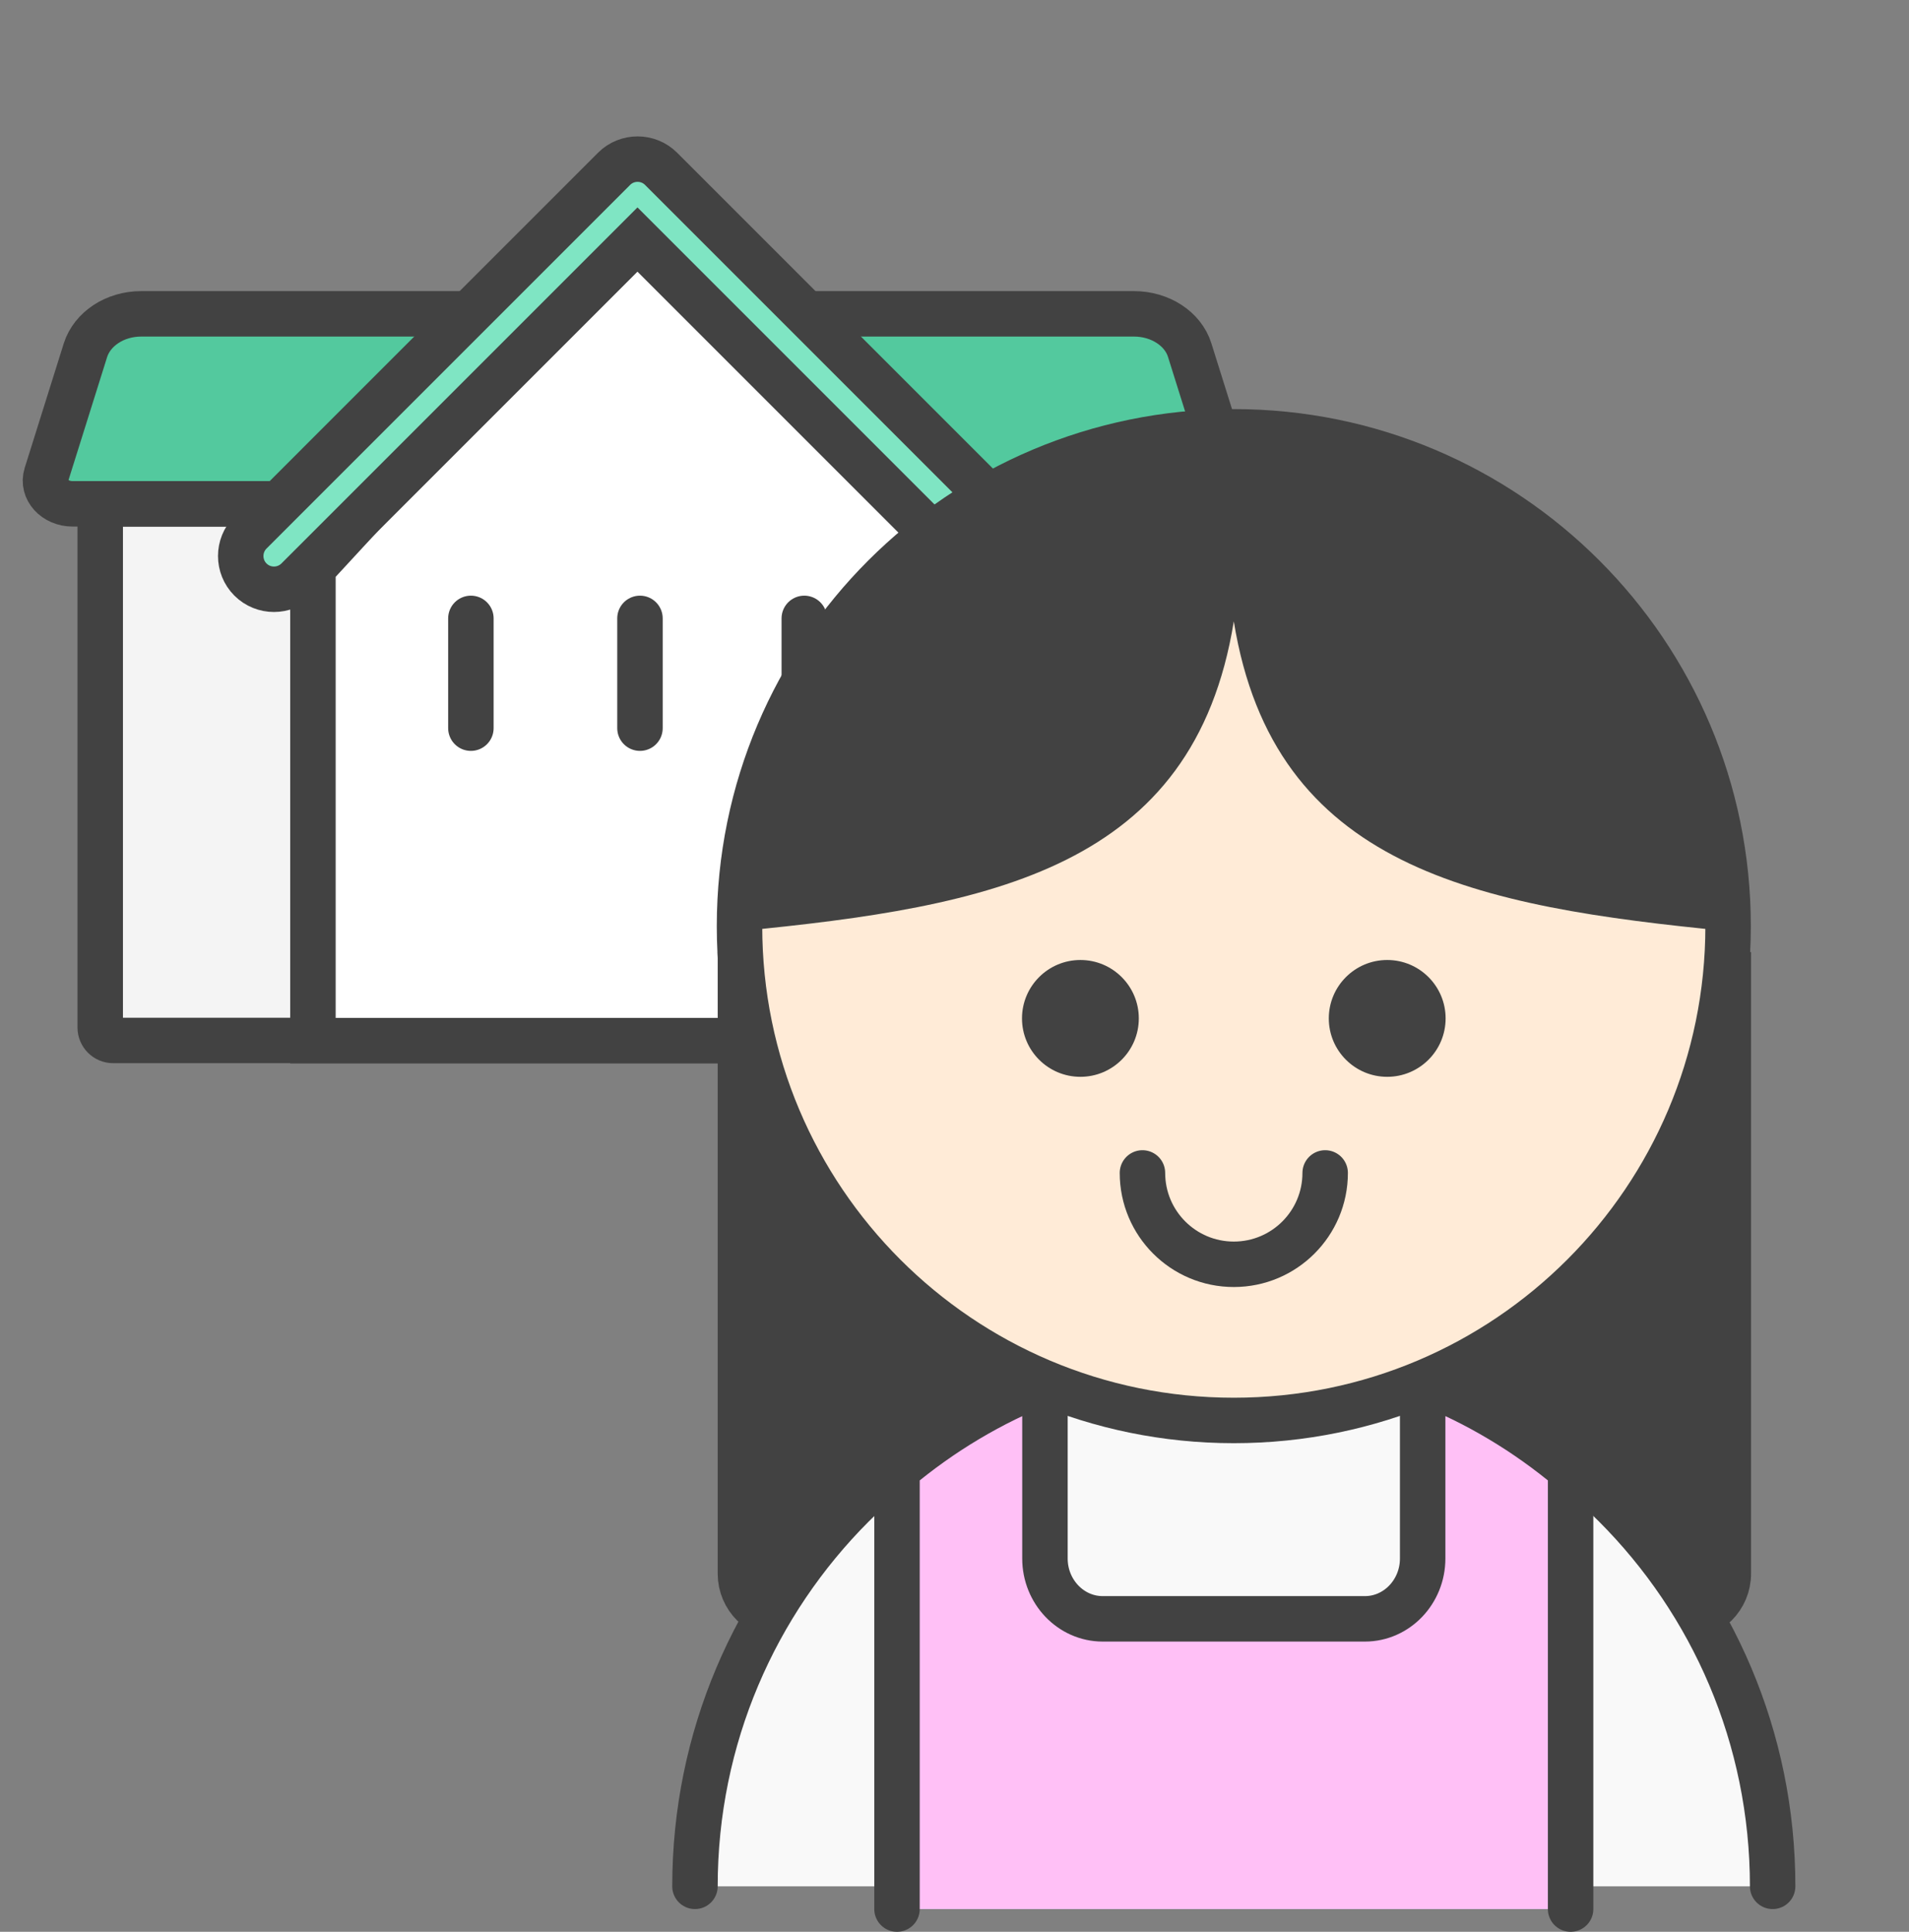 <svg width="84" height="85" viewBox="0 0 84 85" fill="none" xmlns="http://www.w3.org/2000/svg">
<rect x="0" y="0" width="84" height="85" fill="#808080" stroke="none"/>
<path d="M4.4 22.17H51.71V45.21C51.71 45.53 51.45 45.78 51.14 45.78H4.98C4.66 45.78 4.41 45.52 4.41 45.21V22.17H4.4Z" fill="#F4F4F4" stroke="#424242" stroke-width="2" stroke-miterlimit="10" stroke-linecap="round"/>
<path d="M52.91 22.169H3.2C2.41 22.169 1.84 21.539 2.04 20.889L3.76 15.409C4.06 14.469 5.06 13.809 6.21 13.809H49.9C51.05 13.809 52.06 14.469 52.35 15.409L54.07 20.889C54.27 21.539 53.7 22.169 52.91 22.169V22.169Z" fill="#53C99E" stroke="#424242" stroke-width="2" stroke-miterlimit="10" stroke-linecap="round"/>
<path d="M42.55 24.989V45.789H13.77V24.989L28.05 9.52L42.55 24.989Z" fill="white" stroke="#424242" stroke-width="2" stroke-miterlimit="10" stroke-linecap="round"/>
<path d="M44.05 25.93C43.68 25.93 43.3 25.79 43.01 25.5L28.05 10.54L13.09 25.5C12.52 26.07 11.59 26.07 11.02 25.5C10.45 24.93 10.45 24 11.02 23.43L27.02 7.429C27.59 6.859 28.52 6.859 29.09 7.429L45.09 23.43C45.66 24 45.66 24.93 45.09 25.5C44.8 25.79 44.43 25.93 44.05 25.93V25.93Z" fill="#7FE5C3" stroke="#424242" stroke-width="2" stroke-miterlimit="10"/>
<path d="M20.72 27.209V32.039" stroke="#424242" stroke-width="2" stroke-miterlimit="10" stroke-linecap="round"/>
<path d="M35.39 27.209V32.039" stroke="#424242" stroke-width="2" stroke-miterlimit="10" stroke-linecap="round"/>
<path d="M28.16 27.209V32.039" stroke="#424242" stroke-width="2" stroke-miterlimit="10" stroke-linecap="round"/>
<path d="M32.59 42.891H76.05V69.241C76.05 70.291 75.2 71.151 74.14 71.151H34.49C33.44 71.151 32.58 70.301 32.58 69.241V42.891H32.59Z" fill="#424242" stroke="#424242" stroke-width="2" stroke-miterlimit="10"/>
<path d="M30.58 82.999C30.58 69.909 41.19 59.289 54.29 59.289C67.39 59.289 78 69.899 78 82.999" fill="#F9F9F9"/>
<path d="M30.58 82.999C30.58 69.909 41.19 59.289 54.29 59.289C67.39 59.289 78 69.899 78 82.999" stroke="#424242" stroke-width="2" stroke-miterlimit="10" stroke-linecap="round"/>
<path d="M69.11 83.999V64.666C67.17 63.036 64.98 61.719 62.6 60.789V68.575C62.6 70.037 61.46 71.229 60.06 71.229H48.52C47.12 71.229 45.98 70.037 45.98 68.575V60.789C43.61 61.719 41.41 63.036 39.47 64.666V83.999" fill="#FFC0F6"/>
<path d="M69.11 83.999V64.666C67.17 63.036 64.98 61.719 62.6 60.789V68.575C62.6 70.037 61.46 71.229 60.06 71.229H48.52C47.12 71.229 45.98 70.037 45.98 68.575V60.789C43.61 61.719 41.41 63.036 39.47 64.666V83.999" stroke="#424242" stroke-width="2" stroke-miterlimit="10" stroke-linecap="round"/>
<path d="M54.29 62.5C66.302 62.5 76.04 52.762 76.04 40.75C76.04 28.738 66.302 19 54.29 19C42.278 19 32.54 28.738 32.54 40.75C32.54 52.762 42.278 62.5 54.29 62.5Z" fill="#FFEBD7" stroke="#424242" stroke-width="2" stroke-miterlimit="10"/>
<path d="M54.29 19C42.28 19 32.54 28.74 32.54 40.75C32.54 40.83 32.55 40.9 32.55 40.97C43.63 39.89 52.53 38.22 54.29 27.34C56.05 38.21 64.95 39.89 76.03 40.97C76.03 40.89 76.04 40.82 76.04 40.75C76.04 28.74 66.3 19 54.29 19V19Z" fill="#424242"/>
<path d="M47.54 47.38C48.959 47.38 50.11 46.23 50.11 44.81C50.11 43.391 48.959 42.24 47.54 42.24C46.121 42.24 44.97 43.391 44.97 44.81C44.97 46.23 46.121 47.38 47.54 47.38Z" fill="#424242"/>
<path d="M61.04 47.38C62.459 47.38 63.61 46.23 63.61 44.81C63.61 43.391 62.459 42.24 61.04 42.24C59.621 42.24 58.47 43.391 58.47 44.81C58.47 46.23 59.621 47.38 61.04 47.38Z" fill="#424242"/>
<path d="M58.31 51.609C58.31 53.829 56.51 55.629 54.29 55.629C52.07 55.629 50.27 53.829 50.27 51.609" stroke="#424242" stroke-width="2" stroke-miterlimit="10" stroke-linecap="round"/>
</svg>
